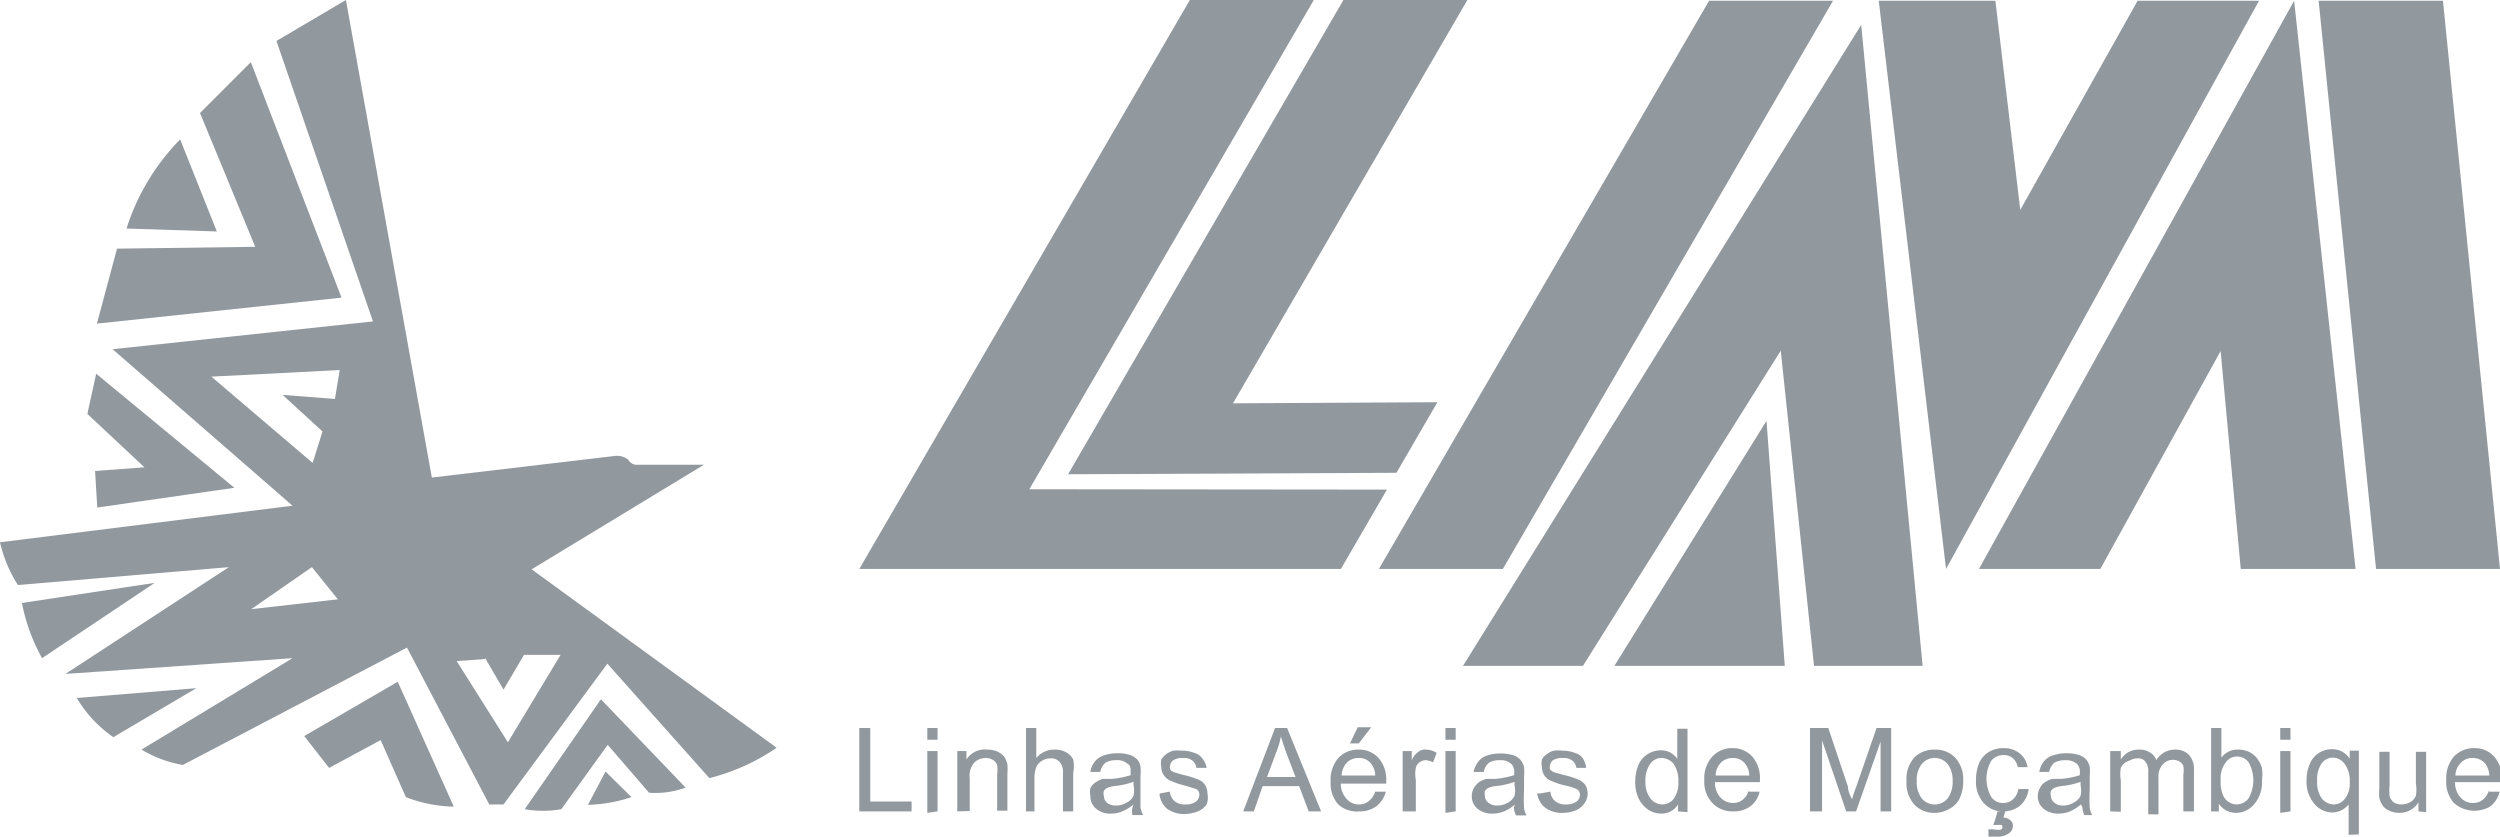<svg xmlns="http://www.w3.org/2000/svg" viewBox="0 0 68.37 22.88"><defs><style>.cls-1,.cls-2{fill:#91989e;}.cls-1{fill-rule:evenodd;}</style></defs><g id="Layer_2" data-name="Layer 2"><g id="ELEMENTOS"><polygon class="cls-1" points="32.54 0 35.93 0 28.15 13.38 37.93 13.39 36.67 15.56 23.5 15.56 32.54 0 32.54 0"/><polygon class="cls-1" points="29.21 12.97 38.19 12.93 39.31 11 33.72 11.03 40.13 0 36.74 0 29.21 12.97 29.21 12.97"/><polygon class="cls-1" points="46.74 0.02 50.13 0.02 41.1 15.56 37.71 15.56 46.74 0.02 46.74 0.02"/><polygon class="cls-1" points="58.46 0.02 61.78 0.02 53.22 15.56 51.38 0.02 54.57 0.02 55.25 5.74 58.46 0.02 58.46 0.02"/><polygon class="cls-1" points="57.44 15.56 54.12 15.56 62.74 0.02 64.42 15.56 61.28 15.56 60.73 9.6 57.44 15.56 57.44 15.56"/><polygon class="cls-1" points="66.81 0.02 63.41 0.02 64.98 15.56 68.37 15.56 66.81 0.02 66.81 0.02"/><polygon class="cls-1" points="50.9 0.68 52.58 18.21 49.61 18.21 48.7 9.59 43.29 18.21 40.01 18.21 50.9 0.68 50.9 0.68"/><polygon class="cls-1" points="44.15 18.21 48.31 11.51 48.81 18.21 44.15 18.21 44.15 18.21"/><path class="cls-1" d="M3.08,9.55l7.12-.76L7.56,1.12,9.46,0l2.35,13.06,5-.59a.5.5,0,0,1,.37.1.27.27,0,0,0,.27.14l1.8,0-4.71,2.86,6.7,4.88a5.74,5.74,0,0,1-1.84.83l-2.79-3.13L13.77,22h-.39l-2.25-4.29L5,20.92a3.29,3.29,0,0,1-1.13-.42L8,18l-6.21.43,4.47-2.92L.49,16A3.7,3.7,0,0,1,0,14.83l8-1L3.08,9.55ZM13.27,18l.5.86.56-.95,1,0-1.44,2.39-1.4-2.22.82-.06ZM8.53,15.51,6.87,16.66l2.37-.27-.71-.88ZM5.78,10.3l3.51-.18-.13.79L7.73,10.8l1.09,1-.27.86L5.78,10.3Z"/><path class="cls-1" d="M.6,16.49l3.63-.55L1.15,18A5.12,5.12,0,0,1,.6,16.49Z"/><polygon class="cls-1" points="5.47 3.09 6.98 6.75 3.2 6.8 2.65 8.85 9.34 8.14 6.86 1.7 5.47 3.09 5.47 3.09"/><polygon class="cls-1" points="2.63 10.22 6.41 13.34 2.66 13.88 2.6 12.88 3.95 12.78 2.39 11.32 2.63 10.22 2.63 10.22"/><path class="cls-1" d="M16.43,19.13l-2.08,3a2.88,2.88,0,0,0,1,0l1.27-1.76,1.13,1.31a2.42,2.42,0,0,0,1-.14l-2.31-2.41Z"/><path class="cls-1" d="M16.56,21.1l-.48.91a4.08,4.08,0,0,0,1.19-.21l-.71-.7Z"/><path class="cls-1" d="M10.88,18.65l1.53,3.41a3.82,3.82,0,0,1-1.31-.26l-.69-1.56L9,21l-.68-.87,2.53-1.47Z"/><path class="cls-1" d="M2.08,19.09l3.29-.27L3.1,20.16a3.44,3.44,0,0,1-1-1.07Z"/><path class="cls-1" d="M4.92,3.82A6.11,6.11,0,0,0,3.46,6.25l2.47.08-1-2.51Z"/><polygon class="cls-2" points="23.5 22.19 23.5 19.91 23.8 19.91 23.8 21.92 24.93 21.92 24.93 22.19 23.5 22.19 23.5 22.19"/><path class="cls-2" d="M25.36,20.23v-.32h.28v.32Zm0,2V20.54h.28v1.65Z"/><path class="cls-2" d="M26.18,22.19V20.54h.25v.23A.6.6,0,0,1,27,20.5a.76.76,0,0,1,.27.05.59.59,0,0,1,.19.14.67.67,0,0,1,.09.21,1.79,1.79,0,0,1,0,.27v1h-.28v-1a.81.81,0,0,0,0-.25.27.27,0,0,0-.12-.14.38.38,0,0,0-.19-.05.45.45,0,0,0-.31.12.54.54,0,0,0-.13.43v.9Z"/><path class="cls-2" d="M28.06,22.19V19.91h.28v.82a.64.64,0,0,1,.5-.23.62.62,0,0,1,.31.07.48.48,0,0,1,.2.2.94.94,0,0,1,0,.37v1.05h-.28V21.14a.41.41,0,0,0-.09-.3.3.3,0,0,0-.25-.1.42.42,0,0,0-.24.07.35.35,0,0,0-.15.17.87.87,0,0,0-.05.31v.9Z"/><path class="cls-2" d="M31,22a1.18,1.18,0,0,1-.31.19.73.73,0,0,1-.3.06.57.57,0,0,1-.42-.14.43.43,0,0,1-.15-.34.54.54,0,0,1,0-.22.46.46,0,0,1,.15-.16.72.72,0,0,1,.2-.09l.25,0a2.53,2.53,0,0,0,.5-.1v-.07c0-.12,0-.2-.08-.24a.42.42,0,0,0-.32-.1.54.54,0,0,0-.29.07.46.46,0,0,0-.14.25l-.27,0a.56.56,0,0,1,.12-.28.51.51,0,0,1,.25-.17,1.08,1.08,0,0,1,.38-.06,1.06,1.06,0,0,1,.34.05.5.5,0,0,1,.2.13.37.37,0,0,1,.08.19,1.21,1.21,0,0,1,0,.25v.38c0,.26,0,.42,0,.49a1.18,1.18,0,0,0,.07.2h-.29A.46.46,0,0,1,31,22Zm0-.62a2.06,2.06,0,0,1-.46.11.89.89,0,0,0-.24.05.2.2,0,0,0-.11.09.23.23,0,0,0,0,.14.25.25,0,0,0,.08.18.37.37,0,0,0,.25.08.55.55,0,0,0,.29-.08.39.39,0,0,0,.19-.19.66.66,0,0,0,0-.28v-.1Z"/><path class="cls-2" d="M31.72,21.7l.27-.05a.43.43,0,0,0,.13.26.45.45,0,0,0,.3.09.46.46,0,0,0,.29-.08.25.25,0,0,0,.09-.19.17.17,0,0,0-.08-.15l-.29-.09a2.21,2.21,0,0,1-.42-.14.38.38,0,0,1-.18-.15.36.36,0,0,1-.07-.22.46.46,0,0,1,0-.21.5.5,0,0,1,.14-.15.76.76,0,0,1,.18-.09,1,1,0,0,1,.24,0,.86.86,0,0,1,.34.06.4.4,0,0,1,.22.15A.57.57,0,0,1,33,21l-.28,0a.31.31,0,0,0-.11-.2.36.36,0,0,0-.25-.07.45.45,0,0,0-.27.06.2.2,0,0,0-.09.15.18.18,0,0,0,0,.1.24.24,0,0,0,.11.08l.24.07a2.39,2.39,0,0,1,.42.13.37.37,0,0,1,.18.14.4.4,0,0,1,.07.24A.53.53,0,0,1,33,22a.58.58,0,0,1-.24.19,1,1,0,0,1-.35.07.77.77,0,0,1-.49-.14.62.62,0,0,1-.21-.39Z"/><path class="cls-2" d="M34,22.19l.87-2.28h.33l.93,2.28h-.34l-.26-.69h-1l-.24.69Zm.65-.94h.78l-.24-.63c-.07-.19-.12-.35-.16-.48a2.23,2.23,0,0,1-.13.44l-.25.67Z"/><path class="cls-2" d="M37.61,21.65l.29,0a.74.74,0,0,1-.26.4.77.77,0,0,1-.47.14A.75.75,0,0,1,36.6,22a.86.86,0,0,1-.21-.62.92.92,0,0,1,.21-.65.74.74,0,0,1,.56-.23.71.71,0,0,1,.54.23.89.89,0,0,1,.21.63.2.2,0,0,1,0,.07H36.67a.58.58,0,0,0,.16.42.43.43,0,0,0,.34.15.39.39,0,0,0,.26-.09.52.52,0,0,0,.18-.26Zm-.92-.44h.92a.55.55,0,0,0-.11-.32.4.4,0,0,0-.34-.16.44.44,0,0,0-.33.13.56.56,0,0,0-.14.35Zm.23-.88.21-.44h.37l-.34.44Z"/><path class="cls-2" d="M38.36,22.19V20.54h.25v.25a.51.51,0,0,1,.18-.23A.28.28,0,0,1,39,20.5a.57.57,0,0,1,.29.09l-.1.26a.42.42,0,0,0-.21-.06.25.25,0,0,0-.16.06.24.24,0,0,0-.1.15.88.88,0,0,0,0,.33v.86Z"/><path class="cls-2" d="M39.53,20.23v-.32h.28v.32Zm0,2V20.54h.28v1.65Z"/><path class="cls-2" d="M41.43,22a1,1,0,0,1-.3.19.81.81,0,0,1-.31.06.61.61,0,0,1-.42-.14.43.43,0,0,1-.15-.34.43.43,0,0,1,.06-.22.56.56,0,0,1,.14-.16.67.67,0,0,1,.21-.09l.25,0a2.7,2.7,0,0,0,.5-.1v-.07a.3.3,0,0,0-.08-.24.44.44,0,0,0-.32-.1.54.54,0,0,0-.29.07.4.4,0,0,0-.14.25l-.28,0a.66.66,0,0,1,.13-.28.48.48,0,0,1,.24-.17,1.24,1.24,0,0,1,.73,0,.46.46,0,0,1,.19.13.48.48,0,0,1,.09.19,1.49,1.49,0,0,1,0,.25v.38a4.14,4.14,0,0,0,0,.49.48.48,0,0,0,.07.2h-.29a.65.65,0,0,1-.06-.21Zm0-.62a2.22,2.22,0,0,1-.46.11.89.89,0,0,0-.25.05.31.31,0,0,0-.11.09.33.33,0,0,0,0,.14.23.23,0,0,0,.09.18.37.37,0,0,0,.25.08.57.57,0,0,0,.29-.08.41.41,0,0,0,.18-.19.63.63,0,0,0,0-.28v-.1Z"/><path class="cls-2" d="M42.12,21.7l.28-.05a.38.38,0,0,0,.13.26.45.45,0,0,0,.3.09.48.48,0,0,0,.29-.08.25.25,0,0,0,.09-.19.18.18,0,0,0-.09-.15,1.48,1.48,0,0,0-.28-.09,2.13,2.13,0,0,1-.43-.14.38.38,0,0,1-.18-.15.43.43,0,0,1-.06-.22.46.46,0,0,1,0-.21.4.4,0,0,1,.14-.15.5.5,0,0,1,.18-.09.88.88,0,0,1,.24,0,.9.9,0,0,1,.34.06.4.4,0,0,1,.22.15.71.71,0,0,1,.09.26l-.27,0a.31.31,0,0,0-.11-.2.37.37,0,0,0-.25-.07.51.51,0,0,0-.28.06.22.22,0,0,0-.08.15.17.17,0,0,0,0,.1.31.31,0,0,0,.11.08l.25.07a2.22,2.22,0,0,1,.41.13.45.45,0,0,1,.19.14.48.48,0,0,1,.07.24.46.46,0,0,1-.09.27.55.55,0,0,1-.23.19,1,1,0,0,1-.35.07.75.75,0,0,1-.49-.14.59.59,0,0,1-.22-.39Z"/><path class="cls-2" d="M45.89,22.19V22a.52.52,0,0,1-.46.25.66.66,0,0,1-.36-.11.79.79,0,0,1-.26-.31,1.06,1.06,0,0,1-.09-.45,1.23,1.23,0,0,1,.08-.44.65.65,0,0,1,.25-.31.67.67,0,0,1,.37-.11.55.55,0,0,1,.26.06.63.63,0,0,1,.19.17v-.82h.28v2.28ZM45,21.37a.71.71,0,0,0,.14.47.42.42,0,0,0,.32.16.4.4,0,0,0,.31-.15.74.74,0,0,0,.13-.46.83.83,0,0,0-.13-.5.44.44,0,0,0-.33-.16.37.37,0,0,0-.31.16.76.76,0,0,0-.13.48Z"/><path class="cls-2" d="M47.83,21.65l.29,0a.67.67,0,0,1-.25.4.77.77,0,0,1-.47.14.75.75,0,0,1-.57-.23.83.83,0,0,1-.22-.62.88.88,0,0,1,.22-.65.73.73,0,0,1,.55-.23.71.71,0,0,1,.54.23.89.89,0,0,1,.21.63v.07H46.9a.62.62,0,0,0,.15.42.47.47,0,0,0,.35.15.39.39,0,0,0,.26-.09.51.51,0,0,0,.17-.26Zm-.91-.44h.92a.55.55,0,0,0-.11-.32.41.41,0,0,0-.34-.16.44.44,0,0,0-.33.13.51.51,0,0,0-.14.35Z"/><path class="cls-2" d="M49.5,22.19V19.91H50l.54,1.61c0,.15.08.27.11.34a3.68,3.68,0,0,1,.12-.36l.55-1.59h.4v2.28h-.29V20.28l-.67,1.91h-.27l-.66-1.94v1.94Z"/><path class="cls-2" d="M52.14,21.36a.86.86,0,0,1,.25-.68.78.78,0,0,1,.52-.18.75.75,0,0,1,.56.22.88.88,0,0,1,.22.62,1.13,1.13,0,0,1-.1.5.63.63,0,0,1-.28.28.77.77,0,0,1-.4.11.74.74,0,0,1-.56-.23.88.88,0,0,1-.21-.64Zm.28,0a.72.72,0,0,0,.14.48.46.46,0,0,0,.7,0,.75.75,0,0,0,.14-.49.7.7,0,0,0-.14-.46.46.46,0,0,0-.7,0,.69.69,0,0,0-.14.47Z"/><path class="cls-2" d="M55.2,21.58l.28,0a.75.75,0,0,1-.23.45.73.73,0,0,1-.46.16.69.69,0,0,1-.54-.23.87.87,0,0,1-.21-.63,1.16,1.16,0,0,1,.09-.47.66.66,0,0,1,.27-.3.76.76,0,0,1,.39-.1.68.68,0,0,1,.44.14.59.59,0,0,1,.22.38l-.27,0a.41.41,0,0,0-.14-.25.36.36,0,0,0-.24-.08.43.43,0,0,0-.34.15,1,1,0,0,0,0,1,.38.38,0,0,0,.33.16.37.37,0,0,0,.27-.11.45.45,0,0,0,.14-.31Zm-.65.88.08-.27h.21l-.05.17a.31.31,0,0,1,.2.08.2.2,0,0,1,.06.14.25.25,0,0,1-.11.21.53.53,0,0,1-.34.09h-.22v-.2h.15a.37.37,0,0,0,.21,0,.09.09,0,0,0,0-.12l-.07,0-.16,0Z"/><path class="cls-2" d="M56.91,22a1.33,1.33,0,0,1-.3.19.81.81,0,0,1-.31.06.61.61,0,0,1-.42-.14.43.43,0,0,1-.15-.34.43.43,0,0,1,.06-.22.36.36,0,0,1,.14-.16.72.72,0,0,1,.2-.09l.25,0a2.38,2.38,0,0,0,.5-.1v-.07a.3.3,0,0,0-.08-.24.46.46,0,0,0-.32-.1.58.58,0,0,0-.3.07.46.46,0,0,0-.14.25l-.27,0a.66.66,0,0,1,.12-.28.51.51,0,0,1,.25-.17,1.12,1.12,0,0,1,.38-.06,1.06,1.06,0,0,1,.34.05.44.44,0,0,1,.2.13.48.48,0,0,1,.09.19,1.49,1.49,0,0,1,0,.25v.38a4.14,4.14,0,0,0,0,.49.48.48,0,0,0,.07.2H57a.65.65,0,0,1-.05-.21Zm0-.62a2.39,2.39,0,0,1-.46.11.89.89,0,0,0-.25.05.24.24,0,0,0-.11.09.23.23,0,0,0,0,.14.23.23,0,0,0,.09.18.36.36,0,0,0,.25.08.54.54,0,0,0,.28-.08.39.39,0,0,0,.19-.19.66.66,0,0,0,0-.28v-.1Z"/><path class="cls-2" d="M57.71,22.19V20.54H58v.23a.58.58,0,0,1,.21-.2.57.57,0,0,1,.29-.07.51.51,0,0,1,.3.08.39.39,0,0,1,.17.21.6.6,0,0,1,.51-.29.51.51,0,0,1,.38.14.57.57,0,0,1,.14.42v1.13h-.29v-1a.76.76,0,0,0,0-.24.23.23,0,0,0-.1-.12.34.34,0,0,0-.17-.05.38.38,0,0,0-.29.12.5.5,0,0,0-.12.37v1h-.28V21.12a.43.43,0,0,0-.07-.28.24.24,0,0,0-.22-.1.43.43,0,0,0-.22.06A.38.38,0,0,0,58,21a1,1,0,0,0,0,.34v.86Z"/><path class="cls-2" d="M60.73,22.19h-.26V19.91h.28v.81a.55.55,0,0,1,.46-.22.72.72,0,0,1,.29.06.62.62,0,0,1,.22.17.87.87,0,0,1,.14.27,1.27,1.27,0,0,1,0,.34.92.92,0,0,1-.21.65.65.65,0,0,1-.51.24.56.56,0,0,1-.46-.25v.21Zm0-.84a.91.91,0,0,0,.08.43.42.42,0,0,0,.36.22.43.43,0,0,0,.32-.16,1,1,0,0,0,0-1,.39.39,0,0,0-.31-.15.37.37,0,0,0-.31.16.7.7,0,0,0-.14.46Z"/><path class="cls-2" d="M62.36,20.23v-.32h.28v.32Zm0,2V20.54h.28v1.65Z"/><path class="cls-2" d="M64.23,22.83V22a.59.59,0,0,1-.43.22.65.65,0,0,1-.51-.24.93.93,0,0,1-.21-.64,1.06,1.06,0,0,1,.09-.45.62.62,0,0,1,.25-.3.65.65,0,0,1,.36-.1.56.56,0,0,1,.48.26v-.22h.25v2.29Zm-.86-1.47a.74.74,0,0,0,.13.48.43.43,0,0,0,.32.16.38.38,0,0,0,.31-.16.67.67,0,0,0,.13-.46.75.75,0,0,0-.14-.49.4.4,0,0,0-.32-.17.38.38,0,0,0-.31.16.77.77,0,0,0-.12.48Z"/><path class="cls-2" d="M66.14,22.19v-.25a.6.6,0,0,1-.52.29.67.67,0,0,1-.28-.06.44.44,0,0,1-.18-.14.67.67,0,0,1-.09-.21,1.42,1.42,0,0,1,0-.26v-1h.28v.91a1.7,1.7,0,0,0,0,.3.34.34,0,0,0,.11.17.37.37,0,0,0,.21.06.48.48,0,0,0,.24-.06.35.35,0,0,0,.16-.18.89.89,0,0,0,0-.32v-.88h.28v1.65Z"/><path class="cls-2" d="M68.07,21.65l.29,0a.73.73,0,0,1-.25.4.85.85,0,0,1-1-.09.86.86,0,0,1-.21-.62.92.92,0,0,1,.21-.65.75.75,0,0,1,.56-.23.71.71,0,0,1,.54.23.89.89,0,0,1,.21.63v.07H67.14a.62.62,0,0,0,.15.42.45.45,0,0,0,.35.15.39.39,0,0,0,.26-.09.51.51,0,0,0,.17-.26Zm-.92-.44h.93a.63.63,0,0,0-.11-.32.43.43,0,0,0-.35-.16.42.42,0,0,0-.32.13.51.51,0,0,0-.15.35Z"/></g></g></svg>